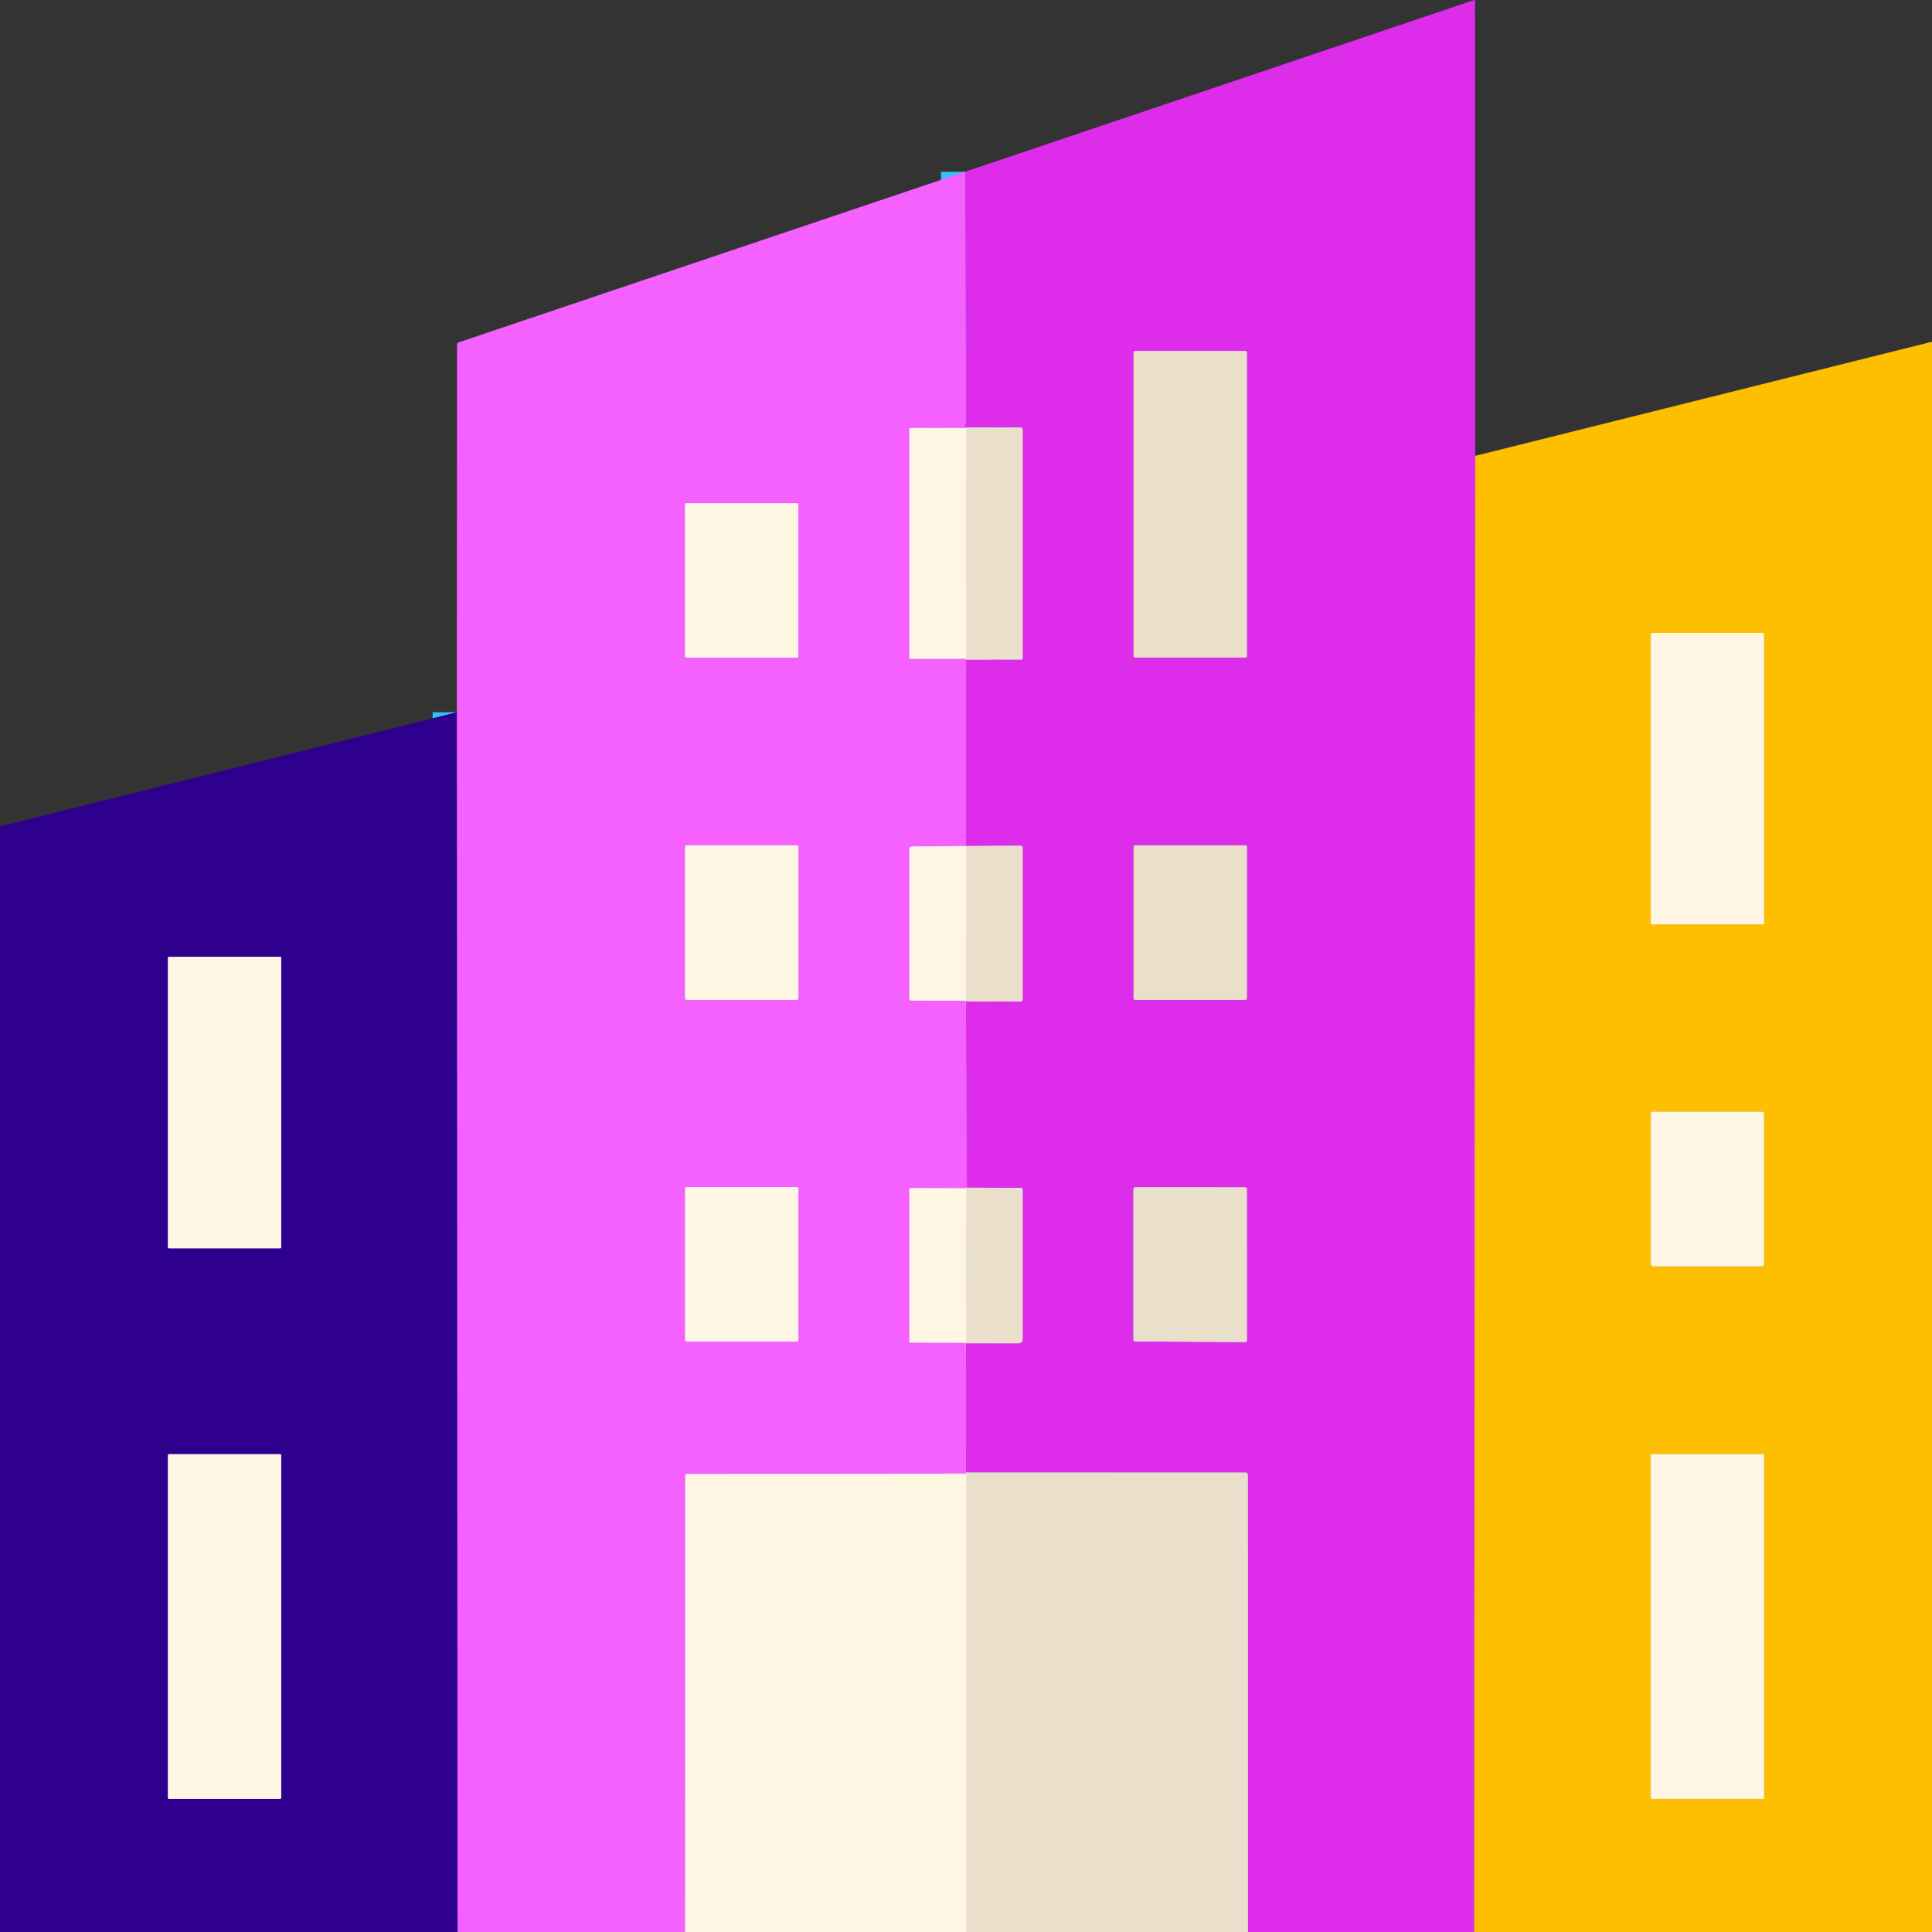 <?xml version="1.0" encoding="UTF-8"?> <svg xmlns="http://www.w3.org/2000/svg" width="80" height="80" viewBox="0 0 80 80" fill="none"><rect x="0" y="0" width="80" height="80" fill="#333333" stroke="none"/> <g clip-path="url(#clip0_145_2247)"> <path d="M61.085 18.877L61.044 80" stroke="#1E95FF" stroke-width="2"></path> <path d="M51.673 80L51.67 61.07C51.67 61.045 51.66 61.022 51.643 61.004C51.626 60.986 51.602 60.977 51.578 60.977L39.99 60.975" stroke="#83C9F5" stroke-width="2"></path> <path d="M39.99 60.975V55.62" stroke="#33C0FA" stroke-width="2"></path> <path d="M39.99 55.62L42.181 55.623C42.202 55.624 42.224 55.62 42.243 55.611C42.263 55.603 42.282 55.592 42.297 55.576C42.312 55.561 42.324 55.543 42.332 55.523C42.341 55.504 42.345 55.482 42.345 55.461V49.264C42.345 49.213 42.319 49.188 42.268 49.188L40.034 49.18" stroke="#93CFFA" stroke-width="2"></path> <path d="M40.034 49.18L39.993 41.459" stroke="#33C0FA" stroke-width="2"></path> <path d="M39.993 41.459L42.252 41.467C42.314 41.468 42.345 41.438 42.345 41.377V35.111C42.345 35.048 42.313 35.017 42.249 35.017L40.001 35.033" stroke="#93CFFA" stroke-width="2"></path> <path d="M40.001 35.033V27.308" stroke="#33C0FA" stroke-width="2"></path> <path d="M40.001 27.308L42.295 27.311C42.328 27.311 42.345 27.294 42.345 27.261V17.78C42.345 17.729 42.319 17.703 42.267 17.703L40.002 17.705" stroke="#93CFFA" stroke-width="2"></path> <path d="M40.003 17.705C39.978 17.711 39.953 17.718 39.928 17.725" stroke="#9DD4FF" stroke-width="2"></path> <path d="M39.928 17.725C39.931 17.667 39.944 17.611 39.968 17.559C39.99 17.513 40.001 17.462 40 17.411L39.962 7.112" stroke="#33C0FA" stroke-width="2"></path> <path d="M51.629 14.602C51.629 14.583 51.622 14.566 51.609 14.553C51.596 14.54 51.579 14.533 51.56 14.533H47.007C46.989 14.533 46.971 14.54 46.959 14.553C46.946 14.566 46.938 14.583 46.938 14.602V27.161C46.938 27.179 46.946 27.197 46.959 27.209C46.971 27.222 46.989 27.23 47.007 27.23H51.56C51.579 27.23 51.596 27.222 51.609 27.209C51.622 27.197 51.629 27.179 51.629 27.161V14.602Z" stroke="#93CFFA" stroke-width="2"></path> <path d="M51.631 35.066C51.631 35.049 51.624 35.033 51.613 35.021C51.601 35.01 51.585 35.003 51.569 35.003H47.003C46.986 35.003 46.971 35.01 46.959 35.021C46.947 35.033 46.94 35.049 46.94 35.066V41.341C46.94 41.349 46.942 41.357 46.945 41.364C46.948 41.372 46.953 41.379 46.959 41.385C46.965 41.391 46.971 41.395 46.979 41.398C46.987 41.401 46.995 41.403 47.003 41.403H51.569C51.577 41.403 51.585 41.401 51.593 41.398C51.6 41.395 51.607 41.391 51.613 41.385C51.619 41.379 51.623 41.372 51.626 41.364C51.629 41.357 51.631 41.349 51.631 41.341V35.066Z" stroke="#93CFFA" stroke-width="2"></path> <path d="M46.933 55.475C46.933 55.494 46.94 55.511 46.953 55.525C46.966 55.538 46.984 55.545 47.003 55.545L51.561 55.573C51.579 55.573 51.597 55.566 51.611 55.553C51.624 55.54 51.631 55.522 51.631 55.503L51.63 49.234C51.63 49.225 51.628 49.216 51.624 49.208C51.621 49.199 51.615 49.191 51.609 49.185C51.602 49.178 51.595 49.173 51.586 49.169C51.578 49.166 51.568 49.164 51.559 49.164L47.005 49.163C46.986 49.163 46.968 49.17 46.955 49.183C46.942 49.196 46.934 49.214 46.934 49.233L46.933 55.475Z" stroke="#93CFFA" stroke-width="2"></path> <path d="M39.928 17.725L37.711 17.722C37.696 17.722 37.682 17.728 37.672 17.738C37.662 17.748 37.656 17.762 37.656 17.777V27.219C37.656 27.227 37.658 27.235 37.661 27.242C37.664 27.249 37.669 27.256 37.675 27.262C37.68 27.267 37.687 27.272 37.695 27.275C37.702 27.278 37.711 27.28 37.719 27.28L39.928 27.275" stroke="#95EBFA" stroke-width="2"></path> <path d="M39.928 27.275C39.952 27.292 39.976 27.303 40.001 27.308" stroke="#8AE6F5" stroke-width="2"></path> <path d="M40.002 35.033L37.752 35.053C37.688 35.054 37.656 35.086 37.656 35.148V41.336C37.656 41.4 37.688 41.431 37.752 41.431L39.889 41.436" stroke="#95EBFA" stroke-width="2"></path> <path d="M39.889 41.436C39.905 41.433 39.94 41.441 39.993 41.459" stroke="#8AE6F5" stroke-width="2"></path> <path d="M40.035 49.18C40.015 49.183 39.992 49.191 39.966 49.205" stroke="#8AE6F5" stroke-width="2"></path> <path d="M39.966 49.205L37.725 49.197C37.707 49.197 37.689 49.204 37.676 49.217C37.663 49.229 37.656 49.246 37.656 49.264V55.542C37.656 55.555 37.661 55.568 37.671 55.578C37.68 55.587 37.693 55.592 37.706 55.592L39.93 55.597" stroke="#95EBFA" stroke-width="2"></path> <path d="M39.93 55.597C39.958 55.633 39.978 55.641 39.991 55.62" stroke="#8AE6F5" stroke-width="2"></path> <path d="M39.99 60.975C39.994 60.991 39.999 61.006 40.003 61.02" stroke="#7AE0F0" stroke-width="2"></path> <path d="M40.003 61.02L28.456 61.031C28.403 61.031 28.376 61.058 28.376 61.111L28.373 80" stroke="#8AE6F5" stroke-width="2"></path> <path d="M18.946 80L18.915 29.492" stroke="#33C0FA" stroke-width="2"></path> <path d="M33.056 20.886C33.056 20.873 33.051 20.862 33.042 20.853C33.033 20.844 33.021 20.839 33.009 20.839H28.415C28.403 20.839 28.391 20.844 28.382 20.853C28.373 20.862 28.368 20.873 28.368 20.886V27.183C28.368 27.189 28.369 27.195 28.372 27.201C28.374 27.206 28.378 27.212 28.382 27.216C28.386 27.22 28.391 27.224 28.397 27.226C28.403 27.229 28.409 27.23 28.415 27.23H33.009C33.015 27.23 33.021 27.229 33.027 27.226C33.032 27.224 33.038 27.22 33.042 27.216C33.046 27.212 33.05 27.206 33.052 27.201C33.054 27.195 33.056 27.189 33.056 27.183V20.886Z" stroke="#95EBFA" stroke-width="2"></path> <path d="M33.059 35.073C33.059 35.055 33.051 35.037 33.038 35.024C33.025 35.011 33.007 35.003 32.989 35.003H28.439C28.42 35.003 28.402 35.011 28.389 35.024C28.376 35.037 28.368 35.055 28.368 35.073V41.333C28.368 41.351 28.376 41.369 28.389 41.383C28.402 41.396 28.42 41.403 28.439 41.403H32.989C33.007 41.403 33.025 41.396 33.038 41.383C33.051 41.369 33.059 41.351 33.059 41.333V35.073Z" stroke="#95EBFA" stroke-width="2"></path> <path d="M33.058 49.216C33.058 49.201 33.052 49.186 33.041 49.176C33.031 49.165 33.016 49.159 33.001 49.159H28.426C28.411 49.159 28.397 49.165 28.387 49.176C28.376 49.186 28.37 49.201 28.37 49.216V55.494C28.37 55.509 28.376 55.523 28.387 55.533C28.397 55.544 28.411 55.55 28.426 55.55H33.001C33.016 55.55 33.031 55.544 33.041 55.533C33.052 55.523 33.058 55.509 33.058 55.494V49.216Z" stroke="#95EBFA" stroke-width="2"></path> <path d="M73.045 26.259C73.045 26.246 73.04 26.233 73.03 26.223C73.02 26.213 73.007 26.208 72.994 26.208H68.406C68.392 26.208 68.379 26.213 68.37 26.223C68.36 26.233 68.355 26.246 68.355 26.259V38.225C68.355 38.239 68.36 38.252 68.37 38.261C68.379 38.271 68.392 38.276 68.406 38.276H72.994C73.007 38.276 73.02 38.271 73.03 38.261C73.04 38.252 73.045 38.239 73.045 38.225V26.259Z" stroke="#75BBFA" stroke-width="2"></path> <path d="M73.044 46.123C73.044 46.1 73.035 46.078 73.018 46.062C73.002 46.045 72.98 46.036 72.956 46.036H68.444C68.421 46.036 68.398 46.045 68.382 46.062C68.366 46.078 68.356 46.1 68.356 46.123V52.348C68.356 52.36 68.359 52.371 68.363 52.382C68.368 52.392 68.374 52.402 68.382 52.41C68.39 52.418 68.4 52.425 68.41 52.429C68.421 52.434 68.433 52.436 68.444 52.436H72.956C72.968 52.436 72.979 52.434 72.99 52.429C73.001 52.425 73.01 52.418 73.018 52.41C73.026 52.402 73.033 52.392 73.037 52.382C73.042 52.371 73.044 52.36 73.044 52.348V46.123Z" stroke="#75BBFA" stroke-width="2"></path> <path d="M73.045 60.255C73.045 60.244 73.041 60.234 73.033 60.226C73.026 60.218 73.015 60.214 73.004 60.214H68.395C68.384 60.214 68.374 60.218 68.366 60.226C68.359 60.234 68.355 60.244 68.355 60.255V74.451C68.355 74.462 68.359 74.473 68.366 74.48C68.374 74.488 68.384 74.492 68.395 74.492H73.004C73.015 74.492 73.026 74.488 73.033 74.48C73.041 74.473 73.045 74.462 73.045 74.451V60.255Z" stroke="#75BBFA" stroke-width="2"></path> <path d="M40.003 17.705C39.995 20.89 39.996 24.058 40.006 27.208C40.006 27.237 39.98 27.259 39.928 27.275" stroke="#F5FAFA" stroke-width="2"></path> <path d="M11.644 39.663C11.644 39.651 11.639 39.641 11.631 39.633C11.623 39.625 11.613 39.62 11.601 39.62H6.998C6.987 39.62 6.976 39.625 6.968 39.633C6.96 39.641 6.956 39.651 6.956 39.663V51.647C6.956 51.658 6.96 51.669 6.968 51.677C6.976 51.685 6.987 51.689 6.998 51.689H11.601C11.613 51.689 11.623 51.685 11.631 51.677C11.639 51.669 11.644 51.658 11.644 51.647V39.663Z" stroke="#9DD4FF" stroke-width="2"></path> <path d="M11.644 60.264C11.644 60.251 11.639 60.239 11.629 60.23C11.62 60.221 11.608 60.216 11.595 60.216H7.004C6.992 60.216 6.979 60.221 6.97 60.23C6.961 60.239 6.956 60.251 6.956 60.264V74.442C6.956 74.455 6.961 74.467 6.97 74.476C6.979 74.486 6.992 74.491 7.004 74.491H11.595C11.608 74.491 11.62 74.486 11.629 74.476C11.639 74.467 11.644 74.455 11.644 74.442V60.264Z" stroke="#9DD4FF" stroke-width="2"></path> <path d="M39.889 41.436L39.942 41.423C39.98 41.415 40 41.391 40 41.352L40.001 35.033" stroke="#F5FAFA" stroke-width="2"></path> <path d="M39.966 49.205C39.994 49.209 40.008 49.218 40.008 49.233C39.994 51.312 39.994 53.391 40.008 55.469C40.008 55.547 39.982 55.59 39.93 55.597" stroke="#F5FAFA" stroke-width="2"></path> <path d="M40.003 80V61.02" stroke="#DAEEEF" stroke-width="2"></path> <path d="M61.047 0C61.057 0.002 61.068 0.002 61.079 0L61.084 18.877L61.043 80H51.673L51.67 61.07C51.67 61.045 51.66 61.022 51.643 61.004C51.626 60.986 51.602 60.977 51.578 60.977L39.99 60.975V55.62L42.181 55.623C42.202 55.624 42.224 55.62 42.243 55.611C42.263 55.603 42.282 55.592 42.297 55.576C42.312 55.561 42.324 55.543 42.332 55.523C42.341 55.504 42.345 55.482 42.345 55.461V49.264C42.345 49.213 42.319 49.188 42.268 49.188L40.034 49.18L39.993 41.459L42.253 41.467C42.314 41.468 42.345 41.438 42.345 41.377V35.111C42.345 35.048 42.313 35.017 42.25 35.017L40.001 35.033V27.308L42.295 27.311C42.328 27.311 42.345 27.294 42.345 27.261V17.78C42.345 17.729 42.319 17.703 42.267 17.703L40.003 17.705C39.978 17.711 39.953 17.718 39.928 17.725C39.931 17.667 39.944 17.611 39.968 17.559C39.99 17.513 40.001 17.462 40 17.411L39.962 7.112L61.047 0ZM51.629 14.602C51.629 14.583 51.622 14.566 51.609 14.553C51.596 14.54 51.579 14.533 51.56 14.533H47.007C46.989 14.533 46.972 14.54 46.959 14.553C46.946 14.566 46.939 14.583 46.939 14.602V27.161C46.939 27.179 46.946 27.197 46.959 27.21C46.972 27.222 46.989 27.23 47.007 27.23H51.56C51.579 27.23 51.596 27.222 51.609 27.21C51.622 27.197 51.629 27.179 51.629 27.161V14.602ZM51.631 35.066C51.631 35.049 51.624 35.033 51.613 35.021C51.601 35.01 51.585 35.003 51.568 35.003H47.003C46.986 35.003 46.97 35.01 46.959 35.021C46.947 35.033 46.94 35.049 46.94 35.066V41.341C46.94 41.349 46.942 41.357 46.945 41.364C46.948 41.372 46.953 41.379 46.959 41.385C46.964 41.391 46.971 41.395 46.979 41.398C46.986 41.401 46.995 41.403 47.003 41.403H51.568C51.577 41.403 51.585 41.401 51.592 41.398C51.6 41.395 51.607 41.391 51.613 41.385C51.618 41.379 51.623 41.372 51.626 41.364C51.629 41.357 51.631 41.349 51.631 41.341V35.066ZM46.932 55.475C46.932 55.494 46.94 55.511 46.953 55.525C46.966 55.538 46.984 55.545 47.003 55.545L51.56 55.573C51.579 55.573 51.597 55.566 51.61 55.553C51.623 55.54 51.631 55.522 51.631 55.503L51.629 49.234C51.629 49.225 51.627 49.216 51.624 49.208C51.62 49.199 51.615 49.191 51.609 49.185C51.602 49.178 51.594 49.173 51.586 49.169C51.577 49.166 51.568 49.164 51.559 49.164L47.004 49.163C46.986 49.163 46.968 49.17 46.955 49.183C46.941 49.196 46.934 49.214 46.934 49.233L46.932 55.475Z" fill="#DE2CEB"></path> <path d="M39.963 7.112L40 17.411C40.001 17.462 39.991 17.513 39.969 17.559C39.945 17.611 39.932 17.667 39.928 17.725L37.711 17.722C37.697 17.722 37.683 17.728 37.673 17.738C37.662 17.748 37.657 17.762 37.657 17.777V27.219C37.657 27.227 37.658 27.235 37.661 27.242C37.664 27.249 37.669 27.256 37.675 27.262C37.681 27.267 37.688 27.272 37.695 27.275C37.703 27.278 37.711 27.28 37.719 27.28L39.928 27.275C39.953 27.292 39.977 27.303 40.002 27.308V35.033L37.752 35.053C37.688 35.054 37.657 35.086 37.657 35.148V41.336C37.657 41.4 37.688 41.431 37.752 41.431L39.889 41.436C39.906 41.433 39.941 41.441 39.994 41.459L40.035 49.18C40.015 49.183 39.992 49.191 39.966 49.205L37.725 49.197C37.707 49.197 37.69 49.204 37.677 49.217C37.664 49.229 37.657 49.246 37.657 49.264V55.542C37.657 55.555 37.662 55.568 37.671 55.578C37.681 55.587 37.693 55.592 37.707 55.592L39.93 55.597C39.958 55.633 39.978 55.641 39.991 55.62V60.975C39.995 60.991 39.999 61.006 40.004 61.02L28.457 61.031C28.404 61.031 28.377 61.058 28.377 61.111L28.374 80H18.947L18.916 29.492L18.925 14.278C18.925 14.225 18.95 14.19 19 14.173L39.963 7.112ZM33.057 20.886C33.057 20.873 33.052 20.862 33.043 20.853C33.034 20.844 33.022 20.839 33.01 20.839H28.416C28.404 20.839 28.392 20.844 28.383 20.853C28.374 20.862 28.369 20.873 28.369 20.886V27.183C28.369 27.189 28.37 27.195 28.373 27.201C28.375 27.206 28.378 27.212 28.383 27.216C28.387 27.22 28.392 27.224 28.398 27.226C28.404 27.229 28.41 27.23 28.416 27.23H33.01C33.016 27.23 33.022 27.229 33.028 27.226C33.033 27.224 33.039 27.22 33.043 27.216C33.047 27.212 33.051 27.206 33.053 27.201C33.055 27.195 33.057 27.189 33.057 27.183V20.886ZM33.06 35.073C33.06 35.055 33.052 35.037 33.039 35.024C33.026 35.011 33.008 35.003 32.989 35.003H28.439C28.421 35.003 28.403 35.011 28.39 35.024C28.377 35.037 28.369 35.055 28.369 35.073V41.333C28.369 41.351 28.377 41.369 28.39 41.383C28.403 41.396 28.421 41.403 28.439 41.403H32.989C33.008 41.403 33.026 41.396 33.039 41.383C33.052 41.369 33.06 41.351 33.06 41.333V35.073ZM33.058 49.216C33.058 49.201 33.052 49.186 33.042 49.176C33.031 49.165 33.017 49.159 33.002 49.159H28.427C28.412 49.159 28.398 49.165 28.387 49.176C28.377 49.186 28.371 49.201 28.371 49.216V55.494C28.371 55.509 28.377 55.523 28.387 55.533C28.398 55.544 28.412 55.55 28.427 55.55H33.002C33.017 55.55 33.031 55.544 33.042 55.533C33.052 55.523 33.058 55.509 33.058 55.494V49.216Z" fill="#F461FF"></path> <path d="M80 14.15V80H61.044L61.085 18.877L80 14.15ZM73.046 26.259C73.046 26.246 73.04 26.233 73.03 26.223C73.021 26.213 73.008 26.208 72.994 26.208H68.406C68.393 26.208 68.38 26.213 68.37 26.223C68.36 26.233 68.355 26.246 68.355 26.259V38.225C68.355 38.239 68.36 38.252 68.37 38.261C68.38 38.271 68.393 38.277 68.406 38.277H72.994C73.008 38.277 73.021 38.271 73.03 38.261C73.04 38.252 73.046 38.239 73.046 38.225V26.259ZM73.044 46.123C73.044 46.1 73.035 46.078 73.018 46.062C73.002 46.045 72.98 46.036 72.956 46.036H68.444C68.421 46.036 68.398 46.045 68.382 46.062C68.366 46.078 68.356 46.1 68.356 46.123V52.348C68.356 52.36 68.359 52.371 68.363 52.382C68.368 52.392 68.374 52.402 68.382 52.41C68.39 52.418 68.4 52.425 68.41 52.429C68.421 52.434 68.433 52.436 68.444 52.436H72.956C72.968 52.436 72.979 52.434 72.99 52.429C73.001 52.425 73.01 52.418 73.018 52.41C73.026 52.402 73.033 52.392 73.037 52.382C73.042 52.371 73.044 52.36 73.044 52.348V46.123ZM73.046 60.255C73.046 60.244 73.041 60.234 73.034 60.226C73.026 60.218 73.016 60.214 73.005 60.214H68.395C68.385 60.214 68.374 60.218 68.367 60.226C68.359 60.234 68.355 60.244 68.355 60.255V74.452C68.355 74.462 68.359 74.473 68.367 74.48C68.374 74.488 68.385 74.492 68.395 74.492H73.005C73.016 74.492 73.026 74.488 73.034 74.48C73.041 74.473 73.046 74.462 73.046 74.452V60.255Z" fill="#FDBF00"></path> <path d="M51.561 14.533H47.008C46.97 14.533 46.94 14.564 46.94 14.602V27.161C46.94 27.199 46.97 27.23 47.008 27.23H51.561C51.599 27.23 51.63 27.199 51.63 27.161V14.602C51.63 14.564 51.599 14.533 51.561 14.533Z" fill="#EADFCA"></path> <path d="M39.928 17.725C39.953 17.718 39.978 17.711 40.003 17.705C39.996 20.89 39.997 24.058 40.006 27.208C40.006 27.237 39.98 27.259 39.928 27.275L37.719 27.28C37.711 27.28 37.702 27.278 37.695 27.275C37.687 27.272 37.68 27.267 37.675 27.262C37.669 27.256 37.664 27.25 37.661 27.242C37.658 27.235 37.656 27.227 37.656 27.219V17.777C37.656 17.762 37.662 17.748 37.672 17.738C37.682 17.728 37.696 17.722 37.711 17.722L39.928 17.725Z" fill="#FEF5E3"></path> <path d="M40.001 27.308C39.976 27.303 39.952 27.292 39.928 27.275C39.98 27.259 40.006 27.237 40.006 27.208C39.996 24.058 39.995 20.89 40.003 17.705L42.267 17.703C42.319 17.703 42.345 17.729 42.345 17.78V27.261C42.345 27.294 42.328 27.311 42.295 27.311L40.001 27.308Z" fill="#EADFCA"></path> <path d="M33.01 20.839H28.416C28.39 20.839 28.369 20.86 28.369 20.886V27.183C28.369 27.209 28.39 27.23 28.416 27.23H33.01C33.036 27.23 33.057 27.209 33.057 27.183V20.886C33.057 20.86 33.036 20.839 33.01 20.839Z" fill="#FEF5E3"></path> <path d="M72.994 26.208H68.406C68.378 26.208 68.355 26.231 68.355 26.259V38.225C68.355 38.254 68.378 38.277 68.406 38.277H72.994C73.022 38.277 73.045 38.254 73.045 38.225V26.259C73.045 26.231 73.022 26.208 72.994 26.208Z" fill="#FEF5E3"></path> <path d="M18.916 29.492L18.947 80H0V34.217L18.916 29.492ZM11.644 39.663C11.644 39.651 11.639 39.641 11.631 39.633C11.623 39.625 11.613 39.62 11.602 39.62H6.998C6.987 39.62 6.977 39.625 6.969 39.633C6.961 39.641 6.956 39.651 6.956 39.663V51.647C6.956 51.658 6.961 51.669 6.969 51.677C6.977 51.685 6.987 51.689 6.998 51.689H11.602C11.613 51.689 11.623 51.685 11.631 51.677C11.639 51.669 11.644 51.658 11.644 51.647V39.663ZM11.644 60.264C11.644 60.251 11.639 60.239 11.63 60.23C11.62 60.221 11.608 60.216 11.595 60.216H7.005C6.992 60.216 6.98 60.221 6.97 60.23C6.961 60.239 6.956 60.251 6.956 60.264V74.442C6.956 74.455 6.961 74.467 6.97 74.476C6.98 74.486 6.992 74.491 7.005 74.491H11.595C11.608 74.491 11.62 74.486 11.63 74.476C11.639 74.467 11.644 74.455 11.644 74.442V60.264Z" fill="#2E008D"></path> <path d="M32.989 35.003H28.439C28.401 35.003 28.369 35.035 28.369 35.073V41.333C28.369 41.372 28.401 41.403 28.439 41.403H32.989C33.028 41.403 33.06 41.372 33.06 41.333V35.073C33.06 35.035 33.028 35.003 32.989 35.003Z" fill="#FEF5E3"></path> <path d="M39.993 41.459C39.94 41.441 39.905 41.433 39.889 41.436L39.942 41.423C39.98 41.415 40 41.391 40 41.352L40.001 35.033L42.25 35.017C42.313 35.017 42.345 35.048 42.345 35.111V41.377C42.345 41.438 42.314 41.468 42.253 41.467L39.993 41.459Z" fill="#EADFCA"></path> <path d="M51.569 35.003H47.003C46.968 35.003 46.94 35.031 46.94 35.066V41.341C46.94 41.375 46.968 41.403 47.003 41.403H51.569C51.603 41.403 51.631 41.375 51.631 41.341V35.066C51.631 35.031 51.603 35.003 51.569 35.003Z" fill="#EADFCA"></path> <path d="M40.002 35.033L40 41.352C40 41.391 39.981 41.415 39.942 41.423L39.889 41.436L37.752 41.431C37.688 41.431 37.656 41.4 37.656 41.336V35.148C37.656 35.086 37.688 35.054 37.752 35.053L40.002 35.033Z" fill="#FEF5E3"></path> <path d="M11.601 39.62H6.998C6.975 39.62 6.956 39.639 6.956 39.663V51.647C6.956 51.67 6.975 51.689 6.998 51.689H11.601C11.625 51.689 11.644 51.67 11.644 51.647V39.663C11.644 39.639 11.625 39.62 11.601 39.62Z" fill="#FEF5E3"></path> <path d="M72.956 46.036H68.444C68.396 46.036 68.356 46.075 68.356 46.123V52.348C68.356 52.397 68.396 52.436 68.444 52.436H72.956C73.005 52.436 73.044 52.397 73.044 52.348V46.123C73.044 46.075 73.005 46.036 72.956 46.036Z" fill="#FEF5E3"></path> <path d="M33.001 49.159H28.426C28.395 49.159 28.37 49.185 28.37 49.216V55.494C28.37 55.525 28.395 55.55 28.426 55.55H33.001C33.032 55.55 33.058 55.525 33.058 55.494V49.216C33.058 49.185 33.032 49.159 33.001 49.159Z" fill="#FEF5E3"></path> <path d="M46.933 55.475L46.934 49.233C46.934 49.214 46.942 49.196 46.955 49.183C46.968 49.17 46.986 49.163 47.005 49.163L51.559 49.164C51.568 49.164 51.578 49.166 51.586 49.169C51.595 49.173 51.602 49.178 51.609 49.185C51.615 49.191 51.621 49.199 51.624 49.208C51.628 49.216 51.63 49.225 51.63 49.234L51.631 55.503C51.631 55.522 51.624 55.54 51.611 55.553C51.597 55.566 51.579 55.573 51.561 55.573L47.003 55.545C46.984 55.545 46.966 55.538 46.953 55.525C46.94 55.511 46.933 55.494 46.933 55.475Z" fill="#EADFCA"></path> <path d="M39.966 49.205C39.994 49.209 40.008 49.218 40.008 49.233C39.994 51.312 39.994 53.391 40.008 55.469C40.008 55.547 39.982 55.59 39.93 55.597L37.706 55.592C37.693 55.592 37.68 55.587 37.671 55.578C37.661 55.568 37.656 55.555 37.656 55.542V49.264C37.656 49.246 37.663 49.229 37.676 49.217C37.689 49.204 37.707 49.197 37.725 49.197L39.966 49.205Z" fill="#FEF5E3"></path> <path d="M40.034 49.18L42.269 49.188C42.32 49.188 42.345 49.213 42.345 49.264V55.461C42.345 55.482 42.341 55.504 42.333 55.523C42.325 55.543 42.312 55.561 42.297 55.576C42.282 55.592 42.264 55.603 42.244 55.611C42.224 55.62 42.203 55.624 42.181 55.623L39.991 55.62C39.978 55.641 39.958 55.633 39.93 55.597C39.982 55.59 40.008 55.547 40.008 55.469C39.994 53.391 39.994 51.312 40.008 49.233C40.008 49.218 39.994 49.209 39.966 49.205C39.992 49.191 40.015 49.183 40.034 49.18Z" fill="#EADFCA"></path> <path d="M11.595 60.216H7.004C6.978 60.216 6.956 60.237 6.956 60.264V74.442C6.956 74.469 6.978 74.491 7.004 74.491H11.595C11.622 74.491 11.644 74.469 11.644 74.442V60.264C11.644 60.237 11.622 60.216 11.595 60.216Z" fill="#FEF5E3"></path> <path d="M73.004 60.214H68.395C68.373 60.214 68.355 60.232 68.355 60.255V74.452C68.355 74.474 68.373 74.492 68.395 74.492H73.004C73.027 74.492 73.045 74.474 73.045 74.452V60.255C73.045 60.232 73.027 60.214 73.004 60.214Z" fill="#FEF5E3"></path> <path d="M39.99 60.975L51.578 60.977C51.602 60.977 51.626 60.986 51.643 61.004C51.66 61.022 51.67 61.045 51.67 61.07L51.673 80H40.003V61.02C39.999 61.006 39.994 60.991 39.99 60.975Z" fill="#EADFCA"></path> <path d="M40.003 61.02V80H28.373L28.376 61.111C28.376 61.058 28.403 61.031 28.456 61.031L40.003 61.02Z" fill="#FEF5E3"></path> </g> <defs> <clipPath id="clip0_145_2247"> <rect width="80" height="80" fill="white"></rect> </clipPath> </defs> </svg> 